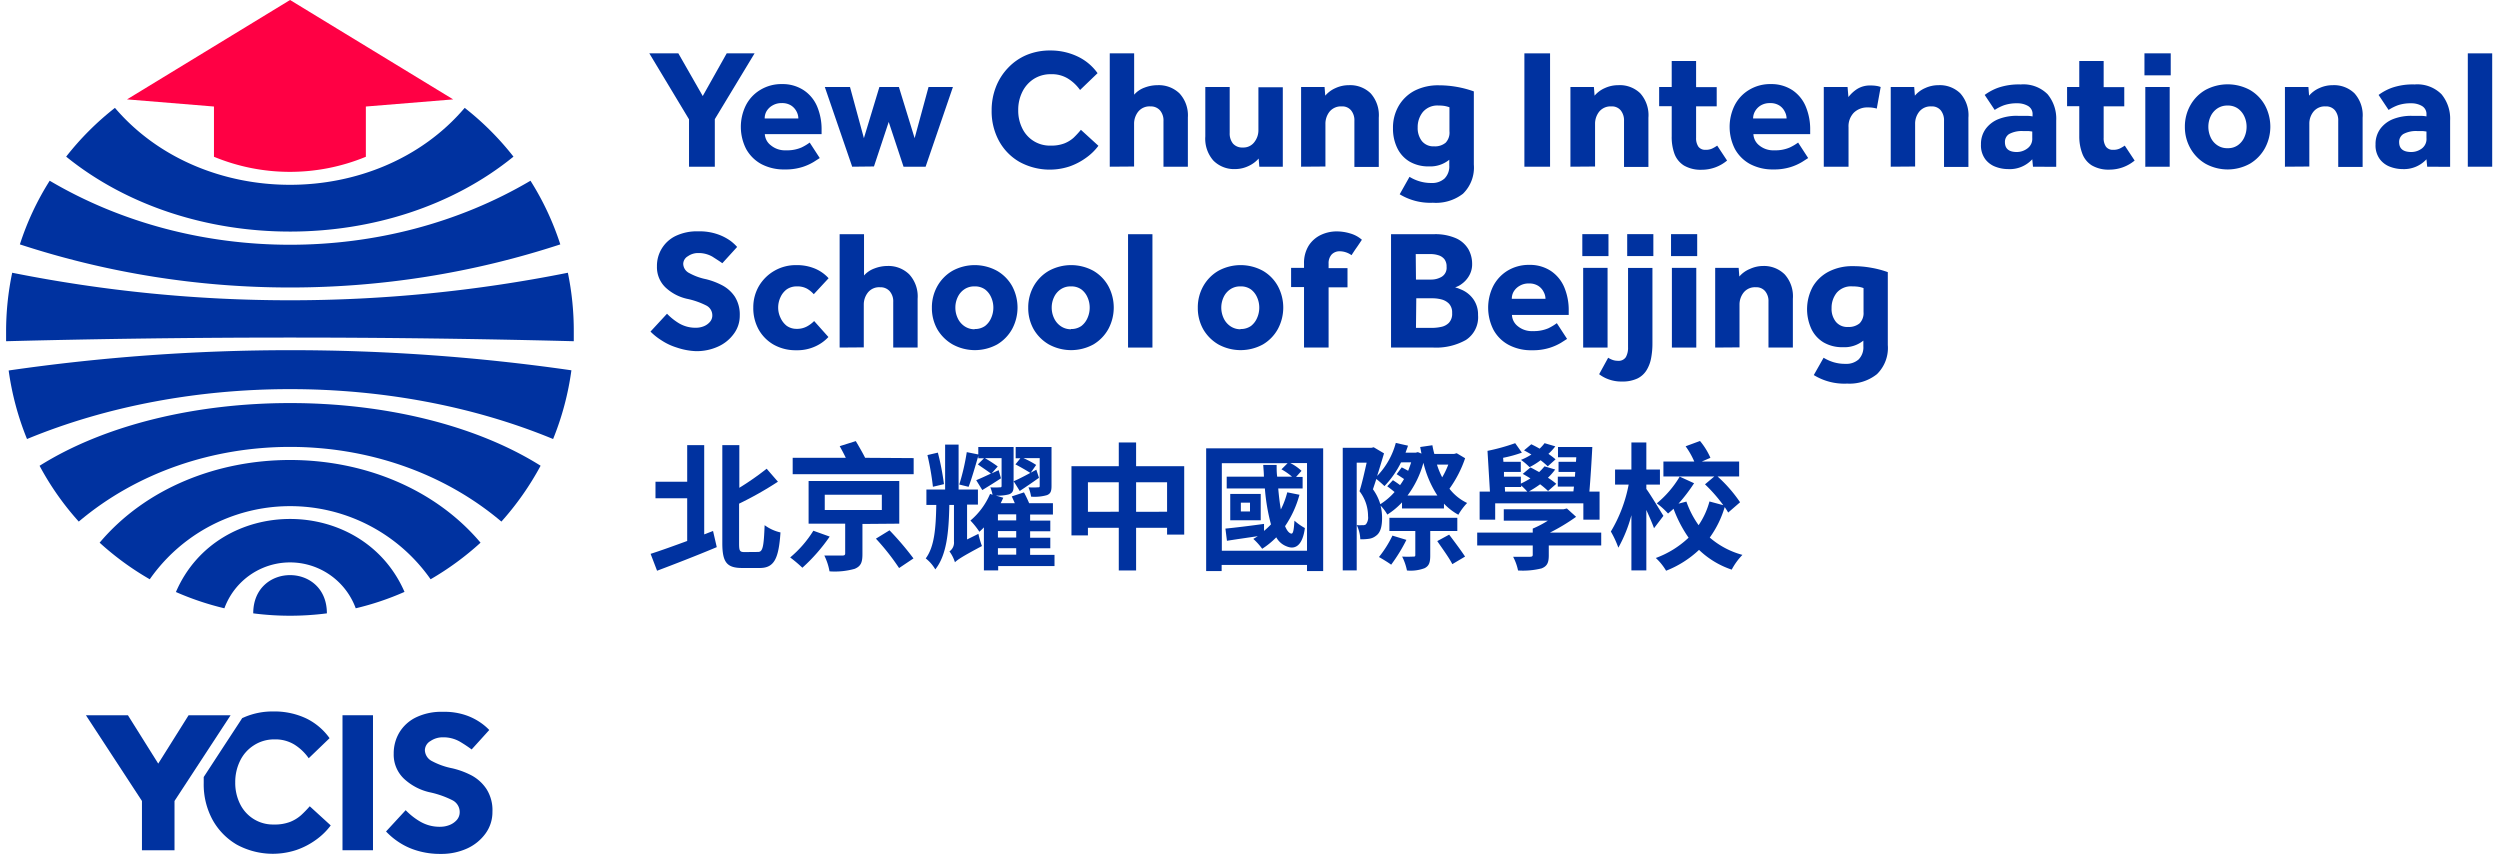 <svg id="YCIS-BJ" xmlns="http://www.w3.org/2000/svg" width="410" height="140" viewBox="0 0 410 140"><path d="M16.34,89a47,47,0,0,0,8.22,6,28.11,28.11,0,0,1,46.06,0A47.54,47.54,0,0,0,78.81,89C63.55,70.92,31.59,70.92,16.34,89Z" style="fill:#0032a0"/><path d="M91.89,40.08A46.12,46.12,0,0,0,87,29.64c-23.74,14-55.12,14-78.85,0A45.7,45.7,0,0,0,3.26,40.08,142.44,142.44,0,0,0,91.89,40.08Z" style="fill:#0032a0"/><path d="M41.53,100.59v0a47,47,0,0,0,12.08,0v0C53.61,92.23,41.53,92.23,41.53,100.59Z" style="fill:#0032a0"/><path d="M28.85,97.09a46.71,46.71,0,0,0,7.95,2.67,11.47,11.47,0,0,1,21.54,0,46,46,0,0,0,8-2.69C59.4,81.13,35.74,81.11,28.85,97.09Z" style="fill:#0032a0"/><path d="M93.13,44.73A232.13,232.13,0,0,1,2,44.73a47,47,0,0,0-1,9.71c0,.51,0,1,0,1.52q46.54-1.2,93.1,0c0-.51,0-1,0-1.52A47,47,0,0,0,93.13,44.73Z" style="fill:#0032a0"/><path d="M84.21,25.69a46.78,46.78,0,0,0-8-8c-14.3,16.83-43,16.82-57.36,0a46.78,46.78,0,0,0-8,8C31.08,42.07,64.06,42.08,84.21,25.69Z" style="fill:#0032a0"/><path d="M1.42,60.76A46.72,46.72,0,0,0,4.43,72c26.4-10.91,59.88-10.91,86.28,0a46.72,46.72,0,0,0,3-11.27A322.9,322.9,0,0,0,1.42,60.76Z" style="fill:#0032a0"/><path d="M6.49,76.39a46.1,46.1,0,0,0,6.43,9.15c19.32-16.33,50-16.33,69.31,0a47.31,47.31,0,0,0,6.43-9.16C66.82,62.68,28.34,62.67,6.49,76.39Z" style="fill:#0032a0"/><path d="M74.32,16.3,60,17.47v8.24a32.58,32.58,0,0,1-24.91,0V17.47L20.83,16.3,47.57,0Z" style="fill:#f04"/><path d="M113,27.34V19.57L106.49,8.75h4.76l4,7,3.93-7h4.57l-6.52,10.79v7.8Z" style="fill:#0032a0"/><path d="M132.79,23.38l1.65,2.54-1,.64a8.62,8.62,0,0,1-1.88.84,9.17,9.17,0,0,1-2.87.39,7.91,7.91,0,0,1-3.85-.89,6.29,6.29,0,0,1-2.48-2.48,8,8,0,0,1-.07-7.08,6.26,6.26,0,0,1,2.32-2.55,6.64,6.64,0,0,1,3.63-1,6.29,6.29,0,0,1,3.56,1A6,6,0,0,1,134,17.44a9.62,9.62,0,0,1,.74,3.88V22h-9.31a2.48,2.48,0,0,0,1,1.84,3.61,3.61,0,0,0,2.48.81,5.9,5.9,0,0,0,2.53-.46A8.08,8.08,0,0,0,132.79,23.38Zm-7.38-3.95h5.52a2.53,2.53,0,0,0-.29-1.13,2.57,2.57,0,0,0-.9-1,2.72,2.72,0,0,0-1.52-.39,2.86,2.86,0,0,0-1.54.39,2.64,2.64,0,0,0-1,1A2.34,2.34,0,0,0,125.41,19.43Z" style="fill:#0032a0"/><path d="M139.76,27.34l-4.49-13.07h4.13l2.28,8.39,2.54-8.39h3.2L150,22.66l2.28-8.39h4l-4.48,13.07h-3.62L145.75,20l-2.42,7.3Z" style="fill:#0032a0"/><path d="M177.27,21.29l2.87,2.62a9,9,0,0,1-2,1.95,10.52,10.52,0,0,1-2.72,1.43,10.33,10.33,0,0,1-8.21-.73,8.84,8.84,0,0,1-3.37-3.44,10.14,10.14,0,0,1-1.21-5,10.46,10.46,0,0,1,.7-3.86,9.48,9.48,0,0,1,2-3.14,9,9,0,0,1,3-2.09,9.91,9.91,0,0,1,3.91-.75,10.26,10.26,0,0,1,4.52,1A8.44,8.44,0,0,1,180,12l-2.87,2.76a6.92,6.92,0,0,0-2-1.88,5,5,0,0,0-2.73-.71,5.14,5.14,0,0,0-2.88.79,5.29,5.29,0,0,0-1.87,2.13,6.6,6.6,0,0,0-.66,3,6.46,6.46,0,0,0,.66,2.95,5,5,0,0,0,4.67,2.84,6,6,0,0,0,2.23-.36,5.12,5.12,0,0,0,1.52-.93A15.13,15.13,0,0,0,177.27,21.29Z" style="fill:#0032a0"/><path d="M182,27.34V8.75h4v6.78a4.09,4.09,0,0,1,1.7-1.16,6,6,0,0,1,2.15-.4,4.89,4.89,0,0,1,3.59,1.35,5.3,5.3,0,0,1,1.37,3.94v8.08h-4V19.87a2.54,2.54,0,0,0-.58-1.78,2,2,0,0,0-1.56-.64,2.38,2.38,0,0,0-2,.86,3.19,3.19,0,0,0-.68,2v7Z" style="fill:#0032a0"/><path d="M197.67,22.38V14.27h4V21.8a2.63,2.63,0,0,0,.54,1.75,2,2,0,0,0,1.61.64,2.22,2.22,0,0,0,1.89-.88,3.15,3.15,0,0,0,.67-2v-7h4V27.34h-3.85L206.42,26a5,5,0,0,1-1.69,1.24,5.15,5.15,0,0,1-2.19.49A4.78,4.78,0,0,1,199,26.34,5.41,5.41,0,0,1,197.67,22.38Z" style="fill:#0032a0"/><path d="M213.38,27.34V14.27h3.85l.11,1.42a4.68,4.68,0,0,1,1.7-1.25,5.22,5.22,0,0,1,2.18-.47,4.81,4.81,0,0,1,3.56,1.33,5.37,5.37,0,0,1,1.34,4v8.08h-4V19.82a2.55,2.55,0,0,0-.55-1.73,1.86,1.86,0,0,0-1.52-.64,2.41,2.41,0,0,0-2,.86,3.19,3.19,0,0,0-.68,2v7Z" style="fill:#0032a0"/><path d="M229.55,31.86,231.16,29a6.85,6.85,0,0,0,1.66.74,6.59,6.59,0,0,0,1.94.27,3,3,0,0,0,2.14-.73,2.82,2.82,0,0,0,.78-2.17V26.2a4.94,4.94,0,0,1-3.34,1.09,6.09,6.09,0,0,1-3.19-.8,5.2,5.2,0,0,1-2-2.21,7.21,7.21,0,0,1-.7-3.24,7.1,7.1,0,0,1,.95-3.7A6.53,6.53,0,0,1,232,14.87a8.52,8.52,0,0,1,4-.88,17.05,17.05,0,0,1,5.71,1v12a6,6,0,0,1-1.78,4.78A7.21,7.21,0,0,1,235,33.25,9.64,9.64,0,0,1,229.55,31.86Zm8.16-10.34V17.59a5.64,5.64,0,0,0-.78-.21,5.71,5.71,0,0,0-1-.07,3.11,3.11,0,0,0-2.58,1.06,3.94,3.94,0,0,0-.85,2.53,3.48,3.48,0,0,0,.7,2.25,2.42,2.42,0,0,0,2,.85,2.71,2.71,0,0,0,1.89-.6A2.4,2.4,0,0,0,237.71,21.52Z" style="fill:#0032a0"/><path d="M250,27.34V8.75h4.21V27.34Z" style="fill:#0032a0"/><path d="M257.55,27.34V14.27h3.85l.11,1.42a4.59,4.59,0,0,1,1.7-1.25,5.21,5.21,0,0,1,2.17-.47A4.82,4.82,0,0,1,269,15.3a5.37,5.37,0,0,1,1.34,4v8.08h-4V19.82a2.6,2.6,0,0,0-.55-1.73,1.87,1.87,0,0,0-1.52-.64,2.41,2.41,0,0,0-2,.86,3.19,3.19,0,0,0-.68,2v7Z" style="fill:#0032a0"/><path d="M274.16,22.35V17.42H272.1V14.27h2.06V10h4v4.29h3.38v3.15h-3.38v5.16a2.44,2.44,0,0,0,.38,1.46,1.38,1.38,0,0,0,1.18.51,2.45,2.45,0,0,0,1.06-.2,5.77,5.77,0,0,0,.84-.49l1.62,2.45a6.46,6.46,0,0,1-4.13,1.51,5.45,5.45,0,0,1-2.95-.7,3.86,3.86,0,0,1-1.55-1.92A8,8,0,0,1,274.16,22.35Z" style="fill:#0032a0"/><path d="M294.89,23.38l1.65,2.54-1,.64a8.62,8.62,0,0,1-1.88.84,9.17,9.17,0,0,1-2.87.39A7.91,7.91,0,0,1,287,26.9a6.23,6.23,0,0,1-2.48-2.48,8,8,0,0,1-.07-7.08,6.26,6.26,0,0,1,2.32-2.55,6.64,6.64,0,0,1,3.63-1,6.29,6.29,0,0,1,3.56,1,6,6,0,0,1,2.17,2.65,9.62,9.62,0,0,1,.74,3.88V22h-9.31a2.48,2.48,0,0,0,.95,1.84,3.61,3.61,0,0,0,2.48.81,5.9,5.9,0,0,0,2.53-.46A8.08,8.08,0,0,0,294.89,23.38Zm-7.38-3.95H293a2.42,2.42,0,0,0-.3-1.13,2.47,2.47,0,0,0-.89-1,2.72,2.72,0,0,0-1.52-.39,2.86,2.86,0,0,0-1.54.39,2.64,2.64,0,0,0-.95,1A2.34,2.34,0,0,0,287.51,19.43Z" style="fill:#0032a0"/><path d="M299.1,27.34V14.27H303l.14,1.65a5.77,5.77,0,0,1,1.38-1.29,3.93,3.93,0,0,1,2.27-.61,5.8,5.8,0,0,1,.9.06,3.22,3.22,0,0,1,.74.19l-.64,3.54a4.81,4.81,0,0,0-1.45-.19,3.16,3.16,0,0,0-2.3.85,3.21,3.21,0,0,0-.88,2.41v6.46Z" style="fill:#0032a0"/><path d="M310.08,27.34V14.27h3.85l.11,1.42a4.59,4.59,0,0,1,1.7-1.25,5.18,5.18,0,0,1,2.17-.47,4.82,4.82,0,0,1,3.57,1.33,5.37,5.37,0,0,1,1.34,4v8.08h-4V19.82a2.6,2.6,0,0,0-.54-1.73,1.87,1.87,0,0,0-1.52-.64,2.39,2.39,0,0,0-2,.86,3.13,3.13,0,0,0-.68,2v7Z" style="fill:#0032a0"/><path d="M333.41,27.34l-.12-1.22a5,5,0,0,1-4,1.61,5.78,5.78,0,0,1-1.94-.35,3.72,3.72,0,0,1-1.74-1.24,3.79,3.79,0,0,1-.73-2.45,4.2,4.2,0,0,1,.8-2.59,4.84,4.84,0,0,1,2.16-1.6A8.06,8.06,0,0,1,331,19q.71,0,1.41,0a5.25,5.25,0,0,1,.93.09v-.28a1.52,1.52,0,0,0-.76-1.44,3.45,3.45,0,0,0-1.74-.43,6.43,6.43,0,0,0-2.21.33,7.48,7.48,0,0,0-1.5.76l-1.64-2.46a8.55,8.55,0,0,1,2.2-1.18,10.45,10.45,0,0,1,3.7-.54,5.6,5.6,0,0,1,4.41,1.6,6.28,6.28,0,0,1,1.42,4.3v7.61Zm-.12-4.71V21.57l-.53-.07c-.26,0-.55,0-.89,0a4.38,4.38,0,0,0-2.37.48,1.52,1.52,0,0,0-.69,1.33q0,1.62,1.95,1.62a2.88,2.88,0,0,0,1.74-.59A1.94,1.94,0,0,0,333.29,22.63Z" style="fill:#0032a0"/><path d="M341,22.35V17.42H339V14.27H341V10h4v4.29h3.38v3.15h-3.38v5.16a2.44,2.44,0,0,0,.38,1.46,1.38,1.38,0,0,0,1.18.51,2.45,2.45,0,0,0,1.06-.2,5.77,5.77,0,0,0,.84-.49l1.62,2.45A6.46,6.46,0,0,1,346,27.82a5.45,5.45,0,0,1-2.95-.7,3.86,3.86,0,0,1-1.55-1.92A8,8,0,0,1,341,22.35Z" style="fill:#0032a0"/><path d="M351.69,12.35V8.75H356v3.6Zm.14,15V14.27h4V27.34Z" style="fill:#0032a0"/><path d="M358.32,20.79a7.1,7.1,0,0,1,.89-3.51,6.64,6.64,0,0,1,2.47-2.52,7.67,7.67,0,0,1,7.32,0,6.61,6.61,0,0,1,2.46,2.52,7.44,7.44,0,0,1,0,7A6.74,6.74,0,0,1,369,26.84a7.53,7.53,0,0,1-7.32,0,6.76,6.76,0,0,1-2.47-2.54A7.07,7.07,0,0,1,358.32,20.79Zm7,3.51a2.75,2.75,0,0,0,1.71-.5,3.16,3.16,0,0,0,1.05-1.31,4.12,4.12,0,0,0,.36-1.7,4,4,0,0,0-.36-1.68,3.26,3.26,0,0,0-1.05-1.3,2.82,2.82,0,0,0-1.71-.5,2.9,2.9,0,0,0-1.71.5,3.17,3.17,0,0,0-1.08,1.3,4,4,0,0,0-.36,1.68,4.12,4.12,0,0,0,.36,1.7,3.07,3.07,0,0,0,1.08,1.31A2.83,2.83,0,0,0,365.34,24.3Z" style="fill:#0032a0"/><path d="M374.73,27.34V14.27h3.85l.11,1.42a4.59,4.59,0,0,1,1.7-1.25,5.18,5.18,0,0,1,2.17-.47,4.82,4.82,0,0,1,3.57,1.33,5.37,5.37,0,0,1,1.34,4v8.08h-4V19.82a2.6,2.6,0,0,0-.54-1.73,1.87,1.87,0,0,0-1.52-.64,2.39,2.39,0,0,0-2,.86,3.13,3.13,0,0,0-.68,2v7Z" style="fill:#0032a0"/><path d="M398.06,27.34l-.12-1.22A5,5,0,0,1,394,27.73a5.78,5.78,0,0,1-1.94-.35,3.72,3.72,0,0,1-1.74-1.24,3.79,3.79,0,0,1-.73-2.45,4.2,4.2,0,0,1,.8-2.59,4.84,4.84,0,0,1,2.16-1.6A8.06,8.06,0,0,1,395.6,19q.7,0,1.41,0a5.25,5.25,0,0,1,.93.09v-.28a1.52,1.52,0,0,0-.76-1.44,3.45,3.45,0,0,0-1.74-.43,6.43,6.43,0,0,0-2.21.33,7.48,7.48,0,0,0-1.5.76l-1.64-2.46a8.55,8.55,0,0,1,2.2-1.18,10.45,10.45,0,0,1,3.7-.54,5.6,5.6,0,0,1,4.41,1.6,6.28,6.28,0,0,1,1.42,4.3v7.61Zm-.12-4.71V21.57l-.53-.07c-.26,0-.55,0-.89,0a4.38,4.38,0,0,0-2.37.48,1.52,1.52,0,0,0-.69,1.33q0,1.62,2,1.62a2.88,2.88,0,0,0,1.74-.59A1.94,1.94,0,0,0,397.94,22.63Z" style="fill:#0032a0"/><path d="M404.72,27.34V8.75h4V27.34Z" style="fill:#0032a0"/><path d="M106.68,54.38l2.71-2.93A9.78,9.78,0,0,0,111.32,53a5.27,5.27,0,0,0,2.83.75,3.44,3.44,0,0,0,1.26-.24,2.59,2.59,0,0,0,1-.7,1.59,1.59,0,0,0,.41-1.1,1.8,1.8,0,0,0-1-1.61A12.64,12.64,0,0,0,112.65,49a7.57,7.57,0,0,1-3.51-1.86,4.6,4.6,0,0,1-1.4-3.46,5.43,5.43,0,0,1,3-4.95,8.09,8.09,0,0,1,3.79-.79,9,9,0,0,1,3.19.49,8.18,8.18,0,0,1,2.08,1.07,7.48,7.48,0,0,1,1.09,1l-2.43,2.67c-.41-.31-1-.67-1.61-1.07a4.54,4.54,0,0,0-2.37-.6,2.86,2.86,0,0,0-1.66.52,1.48,1.48,0,0,0-.77,1.24,1.74,1.74,0,0,0,1,1.53,9.63,9.63,0,0,0,2.75,1,11.78,11.78,0,0,1,2.64,1,5.69,5.69,0,0,1,2.07,1.86,5.49,5.49,0,0,1,.81,3.13,4.93,4.93,0,0,1-1,3,6.41,6.41,0,0,1-2.56,2.06,8.49,8.49,0,0,1-3.62.75A11.13,11.13,0,0,1,111,57a9.65,9.65,0,0,1-2.48-1.16A10.11,10.11,0,0,1,106.68,54.38Z" style="fill:#0032a0"/><path d="M133.52,52.65l2.34,2.62a6.7,6.7,0,0,1-2.13,1.53,7.1,7.1,0,0,1-3.14.64,7.35,7.35,0,0,1-3.68-.9,6.56,6.56,0,0,1-2.48-2.48,7.24,7.24,0,0,1-.89-3.61,6.91,6.91,0,0,1,.92-3.53,7,7,0,0,1,6.13-3.44,7.64,7.64,0,0,1,3.11.59,6.31,6.31,0,0,1,2.19,1.56l-2.43,2.62a4.54,4.54,0,0,0-1.08-.89,3.27,3.27,0,0,0-1.7-.39,2.86,2.86,0,0,0-1.65.48A3.29,3.29,0,0,0,128,48.74a4,4,0,0,0-.38,1.71,3.84,3.84,0,0,0,.38,1.66A3.5,3.5,0,0,0,129,53.42a2.74,2.74,0,0,0,1.65.51,3.37,3.37,0,0,0,1.72-.41A5.06,5.06,0,0,0,133.52,52.65Z" style="fill:#0032a0"/><path d="M137.7,57V38.41h4v6.77a4.17,4.17,0,0,1,1.7-1.15,6,6,0,0,1,2.15-.41A4.87,4.87,0,0,1,149.12,45a5.34,5.34,0,0,1,1.37,4V57h-4V49.53a2.53,2.53,0,0,0-.59-1.78,2,2,0,0,0-1.56-.64,2.35,2.35,0,0,0-2,.86,3.17,3.17,0,0,0-.68,2v7Z" style="fill:#0032a0"/><path d="M152.83,50.45a7.1,7.1,0,0,1,.89-3.51,6.71,6.71,0,0,1,2.47-2.52,7.61,7.61,0,0,1,7.33,0A6.59,6.59,0,0,1,166,46.94a7.44,7.44,0,0,1,0,7,6.71,6.71,0,0,1-2.45,2.54,7.61,7.61,0,0,1-7.33,0A6.84,6.84,0,0,1,153.72,54,7.1,7.1,0,0,1,152.83,50.45Zm7,3.51a2.87,2.87,0,0,0,1.72-.5,3.28,3.28,0,0,0,1-1.31,4.15,4.15,0,0,0,.36-1.7,4.07,4.07,0,0,0-.36-1.69,3.22,3.22,0,0,0-1-1.29,2.8,2.8,0,0,0-1.72-.5,2.83,2.83,0,0,0-1.71.5,3.13,3.13,0,0,0-1.07,1.29,3.93,3.93,0,0,0-.37,1.69,4,4,0,0,0,.37,1.7,3.19,3.19,0,0,0,1.07,1.31A2.9,2.9,0,0,0,159.85,54Z" style="fill:#0032a0"/><path d="M168.63,50.45a7.1,7.1,0,0,1,.89-3.51A6.71,6.71,0,0,1,172,44.42a7.61,7.61,0,0,1,7.33,0,6.59,6.59,0,0,1,2.45,2.52,7.44,7.44,0,0,1,0,7,6.71,6.71,0,0,1-2.45,2.54,7.61,7.61,0,0,1-7.33,0A6.84,6.84,0,0,1,169.52,54,7.1,7.1,0,0,1,168.63,50.45Zm7,3.51a2.87,2.87,0,0,0,1.72-.5,3.28,3.28,0,0,0,1-1.31,4.15,4.15,0,0,0,.36-1.7,4.07,4.07,0,0,0-.36-1.69,3.22,3.22,0,0,0-1-1.29,2.8,2.8,0,0,0-1.72-.5,2.83,2.83,0,0,0-1.71.5,3.13,3.13,0,0,0-1.07,1.29,3.93,3.93,0,0,0-.37,1.69,4,4,0,0,0,.37,1.7,3.19,3.19,0,0,0,1.07,1.31A2.9,2.9,0,0,0,175.65,54Z" style="fill:#0032a0"/><path d="M185,57V38.41h4V57Z" style="fill:#0032a0"/><path d="M196.44,50.45a7.1,7.1,0,0,1,.89-3.51,6.71,6.71,0,0,1,2.47-2.52,7.61,7.61,0,0,1,7.33,0,6.52,6.52,0,0,1,2.45,2.52,7.44,7.44,0,0,1,0,7,6.64,6.64,0,0,1-2.45,2.54,7.61,7.61,0,0,1-7.33,0A6.84,6.84,0,0,1,197.33,54,7.1,7.1,0,0,1,196.44,50.45Zm7,3.51a2.87,2.87,0,0,0,1.72-.5,3.28,3.28,0,0,0,1-1.31,4.15,4.15,0,0,0,.36-1.7,4.07,4.07,0,0,0-.36-1.69,3.22,3.22,0,0,0-1-1.29,2.8,2.8,0,0,0-1.72-.5,2.83,2.83,0,0,0-1.71.5,3.13,3.13,0,0,0-1.07,1.29,4.08,4.08,0,0,0-.37,1.69,4.16,4.16,0,0,0,.37,1.7,3.19,3.19,0,0,0,1.07,1.31A2.9,2.9,0,0,0,203.46,54Z" style="fill:#0032a0"/><path d="M213.86,57V47.08h-2.12V43.93h2.12v-.67a5.4,5.4,0,0,1,.78-3,4.85,4.85,0,0,1,2-1.74,6.05,6.05,0,0,1,2.57-.57,7.64,7.64,0,0,1,2.14.31,5,5,0,0,1,2,1.06c-.28.42-.56.85-.85,1.26s-.57.84-.85,1.27a3.33,3.33,0,0,0-.92-.47,3.27,3.27,0,0,0-1-.17,1.78,1.78,0,0,0-1.34.53,2.11,2.11,0,0,0-.5,1.5v.73h3.1v3.15h-3.1V57Z" style="fill:#0032a0"/><path d="M228.13,57V38.41h7a8.47,8.47,0,0,1,3.69.68,4.47,4.47,0,0,1,2,1.79,4.9,4.9,0,0,1,.61,2.38,3.71,3.71,0,0,1-.52,2,4.21,4.21,0,0,1-1.17,1.29,3.31,3.31,0,0,1-1.1.57l.52.17.6.25a4.6,4.6,0,0,1,1.89,1.56,4.33,4.33,0,0,1,.75,2.57,4.44,4.44,0,0,1-2,4.09A9.94,9.94,0,0,1,235.09,57Zm4.09-11.15h2.48a3.38,3.38,0,0,0,1.74-.46,1.72,1.72,0,0,0,.8-1.63,1.94,1.94,0,0,0-.38-1.28,2,2,0,0,0-1-.63,4.06,4.06,0,0,0-1.2-.18h-2.48Zm0,7.92H235a6.85,6.85,0,0,0,1.35-.16,2.42,2.42,0,0,0,1.27-.67,2.14,2.14,0,0,0,.53-1.6,2.11,2.11,0,0,0-.51-1.53,2.64,2.64,0,0,0-1.26-.71,5.82,5.82,0,0,0-1.38-.18h-2.73Z" style="fill:#0032a0"/><path d="M255.32,53,257,55.58l-1,.64a8.87,8.87,0,0,1-1.88.83,9.17,9.17,0,0,1-2.87.39,7.8,7.8,0,0,1-3.85-.89,6.11,6.11,0,0,1-2.48-2.48,8,8,0,0,1-.07-7.08,6.44,6.44,0,0,1,2.31-2.55,6.7,6.7,0,0,1,3.64-1,6.23,6.23,0,0,1,3.55,1,6.06,6.06,0,0,1,2.18,2.65,9.67,9.67,0,0,1,.74,3.89v.67h-9.31a2.48,2.48,0,0,0,.95,1.84,3.61,3.61,0,0,0,2.48.81,6.05,6.05,0,0,0,2.53-.46A8.78,8.78,0,0,0,255.32,53Zm-7.38-4h5.52a2.38,2.38,0,0,0-.3-1.12,2.49,2.49,0,0,0-.89-1,2.72,2.72,0,0,0-1.52-.39,2.84,2.84,0,0,0-1.54.39,2.67,2.67,0,0,0-1,1A2.3,2.3,0,0,0,247.94,49.08Z" style="fill:#0032a0"/><path d="M259.5,42v-3.6h4.29V42Zm.14,15V43.93h4V57Z" style="fill:#0032a0"/><path d="M262.26,61.37l1.48-2.7a3.61,3.61,0,0,0,.71.35,2.5,2.5,0,0,0,.88.15,1.4,1.4,0,0,0,1.31-.6,3.15,3.15,0,0,0,.36-1.63v-13h4v12.4a12.76,12.76,0,0,1-.21,2.35,5.74,5.74,0,0,1-.74,2,3.61,3.61,0,0,1-1.51,1.38,5.7,5.7,0,0,1-2.55.5,6,6,0,0,1-2.15-.35A5.68,5.68,0,0,1,262.26,61.37ZM266.86,42v-3.6h4.29V42Z" style="fill:#0032a0"/><path d="M274.05,42v-3.6h4.29V42Zm.14,15V43.93h4V57Z" style="fill:#0032a0"/><path d="M281.29,57V43.93h3.85l.11,1.42A4.49,4.49,0,0,1,287,44.1a5.22,5.22,0,0,1,2.17-.48A4.83,4.83,0,0,1,292.69,45a5.37,5.37,0,0,1,1.34,4V57h-4V49.47a2.52,2.52,0,0,0-.55-1.72,1.87,1.87,0,0,0-1.52-.64,2.38,2.38,0,0,0-2,.86,3.17,3.17,0,0,0-.68,2v7Z" style="fill:#0032a0"/><path d="M297.46,61.51l1.61-2.84a7.26,7.26,0,0,0,1.66.74,6.6,6.6,0,0,0,1.94.26,3,3,0,0,0,2.14-.72,2.82,2.82,0,0,0,.78-2.17v-.92a4.93,4.93,0,0,1-3.34,1.08,6.06,6.06,0,0,1-3.19-.79,5.17,5.17,0,0,1-2-2.22,7.76,7.76,0,0,1,.25-6.94,6.5,6.5,0,0,1,2.63-2.46,8.4,8.4,0,0,1,3.95-.88,16.37,16.37,0,0,1,3.09.28,16,16,0,0,1,2.62.7V56.58a6,6,0,0,1-1.78,4.78,7.21,7.21,0,0,1-4.88,1.55A9.56,9.56,0,0,1,297.46,61.51Zm8.16-10.34V47.25a3.76,3.76,0,0,0-.78-.21,5.71,5.71,0,0,0-1-.07A3.11,3.11,0,0,0,301.23,48a3.94,3.94,0,0,0-.85,2.53,3.37,3.37,0,0,0,.7,2.24,2.39,2.39,0,0,0,2,.85,2.76,2.76,0,0,0,1.89-.59A2.4,2.4,0,0,0,305.62,51.17Z" style="fill:#0032a0"/><path d="M116.94,87.08l.61,2.65c-3.33,1.4-7,2.82-9.79,3.87l-1.06-2.77c1.6-.51,3.74-1.28,6-2.11v-7h-5.2V79h5.2V73h2.79V87.64Zm7.38,3.44c.79,0,.94-.9,1.08-4.39A7,7,0,0,0,128,87.32c-.29,4.24-1,5.83-3.39,5.83h-2.88c-2.52,0-3.27-.92-3.27-4.07V73h2.79v7a45.65,45.65,0,0,0,4.48-3.13L127.58,79a57.1,57.1,0,0,1-6.37,3.6v6.54c0,1.22.12,1.4.9,1.4Z" style="fill:#0032a0"/><path d="M136.07,88a29,29,0,0,1-4.48,5.11,22.4,22.4,0,0,0-2-1.69,18.11,18.11,0,0,0,3.8-4.38Zm13.77-12.87v2.64H130V75.08h8.71c-.31-.65-.67-1.32-1-1.91l2.64-.83c.49.83,1.12,1.91,1.53,2.74Zm-8.4,10.8v4.93c0,1.35-.24,2-1.28,2.43a12,12,0,0,1-4.12.41,9.6,9.6,0,0,0-.85-2.59c1.15,0,2.56,0,2.92,0s.5-.07.5-.36V85.88h-6v-7h14.87v7Zm-6.18-2.29h9.36V81.14h-9.36Zm10.62,3.33a48.54,48.54,0,0,1,3.93,4.61l-2.36,1.58a37.58,37.58,0,0,0-3.8-4.82Z" style="fill:#0032a0"/><path d="M160.46,87.55a13.6,13.6,0,0,0,.58,2c-3.39,1.8-4,2.25-4.43,2.66a6,6,0,0,0-.9-1.78,1.75,1.75,0,0,0,.74-1.62v-6h-.76c-.09,4.59-.45,8.23-2.3,10.57a6.39,6.39,0,0,0-1.57-1.8c1.42-1.91,1.66-4.9,1.73-8.77h-1.62V80.28H155V72.92h2.21v7.36h3.17v2.48h-1.78v5.71ZM153,79.83a44.8,44.8,0,0,0-.9-5.2l1.71-.4a42.3,42.3,0,0,1,1,5.17Zm19.94,13H163.7v.72h-2.34V86.49c-.25.27-.5.5-.74.72a12.88,12.88,0,0,0-1.47-1.84A11.67,11.67,0,0,0,162.37,81l.41.14a8.18,8.18,0,0,0-.36-1.22,10,10,0,0,0,1.53,0c.24,0,.31,0,.31-.27V75.13h-2.74a22.3,22.3,0,0,1,2.11,1.37l-1,1.13c.38-.16.74-.34,1.15-.52l.38,1.33c-1,.67-2.07,1.32-3.06,1.93l-1-1.62c.67-.27,1.48-.65,2.41-1.08-.5-.4-1.44-1-2.14-1.51l1-1h-.93v-.38c-.51,1.73-1.08,3.73-1.59,5.06l-1.53-.38a36.34,36.34,0,0,0,1.23-5.31l1.89.38V73.31h5.79v6.36c0,.84-.16,1.17-.75,1.4a6.88,6.88,0,0,1-2.18.2l1.24.36c-.14.29-.27.59-.43.9h2.32c-.16-.38-.34-.76-.5-1.12l2-.66a18.08,18.08,0,0,1,.85,1.78h3.9v1.85h-3.74v1h3.31v1.75h-3.31v1.06h3.31v1.73h-3.31V91h4Zm-6.28-8.48h-3v1h3Zm0,2.74h-3v1.06h3Zm-3,3.87h3V89.91h-3Zm6.73-12.6c-1.08.77-2.14,1.49-3.15,2.16l-1-1.6c1-.42,2.32-1.14,3.72-1.89ZM169,77.58c-.58-.38-1.66-1-2.47-1.42l.81-1h-.77V73.31h5.88V79.7c0,.87-.16,1.26-.74,1.5a7.26,7.26,0,0,1-2.61.25,6.75,6.75,0,0,0-.43-1.53,10.31,10.31,0,0,0,1.55,0c.22,0,.29,0,.29-.24V75.13h-2.68a14.19,14.19,0,0,1,2.1,1.12Z" style="fill:#0032a0"/><path d="M194.21,76.46V87.68H191.4V86.56h-5.08v7h-2.84v-7h-5.06V87.8h-2.7V76.46h7.76v-3.9h2.84v3.9Zm-10.73,7.47V79.09h-5.06v4.84Zm7.92,0V79.09h-5.08v4.84Z" style="fill:#0032a0"/><path d="M217,73.53V93.65h-2.65v-1h-14v1h-2.54V73.53Zm-2.65,16.79V75.94h-2.75a7.59,7.59,0,0,1,1.85,1.28l-.9,1h1.08v1.89h-4c.11,1.26.25,2.43.43,3.44a13.6,13.6,0,0,0,1.05-2.81l2,.4a16.93,16.93,0,0,1-2.36,5.15c.29.7.63,1.13,1,1.22s.45-.81.54-2.12A9.15,9.15,0,0,0,214,86.6c-.36,2.77-1.53,3.63-3,3a3.23,3.23,0,0,1-1.69-1.48A13.38,13.38,0,0,1,207,90a10.43,10.43,0,0,0-1.46-1.62c.25-.14.5-.29.74-.45-1.8.27-3.57.52-5.06.76l-.25-2c1.65-.16,4-.45,6.33-.77l0,1.15A12.27,12.27,0,0,0,208.44,86a31.7,31.7,0,0,1-1-5.89h-6.26V78.17h6.1c0-.63-.07-1.26-.11-1.92h2.2c0,.66,0,1.29.09,1.92h2.43a10.4,10.4,0,0,0-1.73-1.2l1-1H200.38V90.32Zm-7.59-5h-5V81h5ZM205,82.44h-1.5v1.44H205Z" style="fill:#0032a0"/><path d="M240.28,75.15a18.85,18.85,0,0,1-2.57,5,8,8,0,0,0,2.9,2.34,9.8,9.8,0,0,0-1.44,1.93,9.79,9.79,0,0,1-2.36-1.82v.79h-6.88v-1a12.08,12.08,0,0,1-2.41,2,7,7,0,0,0-1.1-1.46,8.41,8.41,0,0,1,.24,2c0,1.44-.27,2.43-1,2.94a2.33,2.33,0,0,1-1.22.5,8.16,8.16,0,0,1-1.35.07,5.88,5.88,0,0,0-.58-2.32,4.69,4.69,0,0,0,.9,0A.82.82,0,0,0,224,86a1.79,1.79,0,0,0,.36-1.35,6.65,6.65,0,0,0-1.4-4.09c.43-1.35.84-3.22,1.17-4.68H222.5V93.54h-2.29V73.44h4.7l.38-.09,1.69,1c-.34,1.15-.74,2.47-1.13,3.71a12.37,12.37,0,0,0,3.06-5.42l2,.45c-.11.38-.27.76-.4,1.15h1.66l.36-.09.59.24-.21-1.08,2-.29a14.49,14.49,0,0,0,.32,1.42h3.26l.41-.11Zm-10.51.68a15.39,15.39,0,0,1-2.72,3.89c-.32-.32-.88-.81-1.33-1.17-.2.61-.38,1.17-.56,1.69a8,8,0,0,1,1.21,2.45,10.65,10.65,0,0,0,2.34-2c-.38-.31-.83-.67-1.21-.94l.94-1c.36.23.79.52,1.17.81a11.61,11.61,0,0,0,.65-1c-.4-.27-.83-.56-1.21-.79l.83-1.12c.34.16.7.36,1.06.56.16-.43.34-.9.49-1.39Zm.88,12.71a27,27,0,0,1-2.5,4.07c-.47-.36-1.44-.94-2-1.26a18,18,0,0,0,2.21-3.51Zm3.91-1.46v4c0,1.11-.16,1.71-.92,2.1a6.43,6.43,0,0,1-2.9.38,8.82,8.82,0,0,0-.79-2.28,17.19,17.19,0,0,0,1.82,0c.27,0,.34,0,.34-.3V87.08h-4.25V84.92H239v2.16Zm1.17-5.81a17.26,17.26,0,0,1-2.29-5.38,15.87,15.87,0,0,1-2.61,5.38Zm-.07-5.08a12.54,12.54,0,0,0,.86,2.09,13,13,0,0,0,1-2.09Zm2,11.49c.84,1.11,2,2.66,2.61,3.6l-2.09,1.24c-.49-1-1.66-2.59-2.47-3.78Z" style="fill:#0032a0"/><path d="M262.6,89.46H254v1.62c0,1.2-.27,1.78-1.19,2.14a12.69,12.69,0,0,1-3.85.34,8.4,8.4,0,0,0-.81-2.25c1.06,0,2.41,0,2.75,0s.47-.07.47-.34V89.46h-9.11V87.35h9.11v-.66a16.41,16.41,0,0,0,2.48-1.3h-7.23V83.52h9.79l.56-.13,1.51,1.37a32.21,32.21,0,0,1-4.3,2.59h8.42Zm-17.39-4.23h-2.55V80.62h1.69l-.4-6.68a32.79,32.79,0,0,0,4.54-1.26l1.1,1.55a20.48,20.48,0,0,1-3.08.85l.05.66h2.85V77.4h-2.76l0,.77h2.77v1.14a15.52,15.52,0,0,0,1.57-.85c-.42-.27-.85-.52-1.26-.74L251,76.66c.45.22.92.49,1.42.76a9.63,9.63,0,0,0,.88-.94l1.75.52a9.92,9.92,0,0,1-1.19,1.35,10.59,10.59,0,0,1,1.37,1l-1.35,1.17a15,15,0,0,0-1.3-1.1,17,17,0,0,1-1.83,1.17h7.29l.09-.79h-2.65V78.17h2.81l.05-.77H255.6V75.74h2.86l.05-.75h-3V73.31h5.63c-.12,2.36-.3,5.22-.48,7.31h1.67v4.61h-2.66V82.55H245.21Zm1.62-4.61h3.64c-.25-.29-.67-.72-1-1v.25h-2.68Zm7-4.14a12.14,12.14,0,0,0-1.17-1,11.27,11.27,0,0,1-1.82,1.13,9.92,9.92,0,0,0-1.4-1.19,10.24,10.24,0,0,0,1.71-.88c-.42-.25-.81-.47-1.21-.68l1.19-1c.43.2.9.45,1.37.72a6.72,6.72,0,0,0,.81-.9l1.76.52a8.62,8.62,0,0,1-1.13,1.23c.45.32.86.63,1.17.9Z" style="fill:#0032a0"/><path d="M271.26,86.63c-.27-.77-.76-1.89-1.26-3v9.92h-2.45V84.49a22.83,22.83,0,0,1-2.14,5.33,16.33,16.33,0,0,0-1.23-2.65,23.43,23.43,0,0,0,2.92-7.7h-2.23V77h2.68V72.56H270V77h2.23v2.47H270v.72c.59.77,2.39,3.76,2.8,4.41Zm12.16-2.57a8.77,8.77,0,0,0-.57-.9,16.6,16.6,0,0,1-2.45,5A13.57,13.57,0,0,0,285.76,91,10.52,10.52,0,0,0,284,93.42a14.27,14.27,0,0,1-5.36-3.24,16.79,16.79,0,0,1-5.4,3.42,9.12,9.12,0,0,0-1.69-2.09,15.63,15.63,0,0,0,5.38-3.33,20.92,20.92,0,0,1-2.47-4.75c-.29.29-.61.54-.9.79a12,12,0,0,0-1.85-1.67,16.7,16.7,0,0,0,3.76-4.38l2.36,1.08a27,27,0,0,1-2.56,3.35l1.3-.34a15.32,15.32,0,0,0,2,3.87,12.68,12.68,0,0,0,1.78-3.89l2.27.61a25.44,25.44,0,0,0-3-3.42l1.53-1.29H272.8V75.69h5.06a13.09,13.09,0,0,0-1.42-2.5l2.36-.87a11.53,11.53,0,0,1,1.71,2.76l-1.41.61h6.12v2.45h-3.54a22.93,22.93,0,0,1,3.69,4.23Z" style="fill:#0032a0"/><path d="M50.8,132.23c-.45.51-.92,1-1.41,1.45a6.14,6.14,0,0,1-1.81,1.11,7.05,7.05,0,0,1-2.66.43,6,6,0,0,1-5.56-3.39,7.74,7.74,0,0,1-.78-3.51,7.87,7.87,0,0,1,.78-3.52,6.18,6.18,0,0,1,2.23-2.54,6.1,6.1,0,0,1,3.43-1,6,6,0,0,1,3.26.85,8.18,8.18,0,0,1,2.35,2.24l3.42-3.29a10.16,10.16,0,0,0-3.85-3.25,12.2,12.2,0,0,0-5.38-1.13,11.73,11.73,0,0,0-4.66.9l-.44.19-.33.51-2.88,4.4-3.1,4.75c0,.32,0,.64,0,1a12.14,12.14,0,0,0,1.44,6,10.7,10.7,0,0,0,4,4.1,12.36,12.36,0,0,0,9.78.86,12.25,12.25,0,0,0,3.23-1.69,11,11,0,0,0,2.38-2.33Z" style="fill:#0032a0"/><path d="M56.17,117.3v22.14h5V117.3Z" style="fill:#0032a0"/><path d="M79.77,129.38a6.79,6.79,0,0,0-2.47-2.23A13.36,13.36,0,0,0,74.17,126a11.82,11.82,0,0,1-3.29-1.16,2.09,2.09,0,0,1-1.2-1.83,1.78,1.78,0,0,1,.92-1.48,3.52,3.52,0,0,1,2-.61,5.42,5.42,0,0,1,2.82.71,22.22,22.22,0,0,1,1.93,1.28l2.89-3.19a9.07,9.07,0,0,0-1.3-1.12,9.91,9.91,0,0,0-2.47-1.28,10.81,10.81,0,0,0-3.8-.58,9.57,9.57,0,0,0-4.51.94,6.52,6.52,0,0,0-2.69,2.49,6.66,6.66,0,0,0-.9,3.41,5.43,5.43,0,0,0,1.66,4.11,9.13,9.13,0,0,0,4.18,2.23,15.28,15.28,0,0,1,3.79,1.32,2.16,2.16,0,0,1,1.19,1.93,1.93,1.93,0,0,1-.48,1.31,3.08,3.08,0,0,1-1.21.83,4.11,4.11,0,0,1-1.5.28,6.29,6.29,0,0,1-3.36-.89,11,11,0,0,1-2.31-1.83l-3.22,3.49a11.62,11.62,0,0,0,2.12,1.77,11.09,11.09,0,0,0,3,1.38,13,13,0,0,0,3.88.53,10.12,10.12,0,0,0,4.32-.9,7.6,7.6,0,0,0,3-2.45,5.94,5.94,0,0,0,1.13-3.55A6.46,6.46,0,0,0,79.77,129.38Z" style="fill:#0032a0"/><polygon points="37.82 117.3 34.94 121.7 28.62 131.36 28.62 139.44 23.28 139.44 23.28 131.36 14.09 117.3 20.98 117.3 25.95 125.23 27.04 123.5 30.93 117.3 37.82 117.3" style="fill:#0032a0"/></svg>